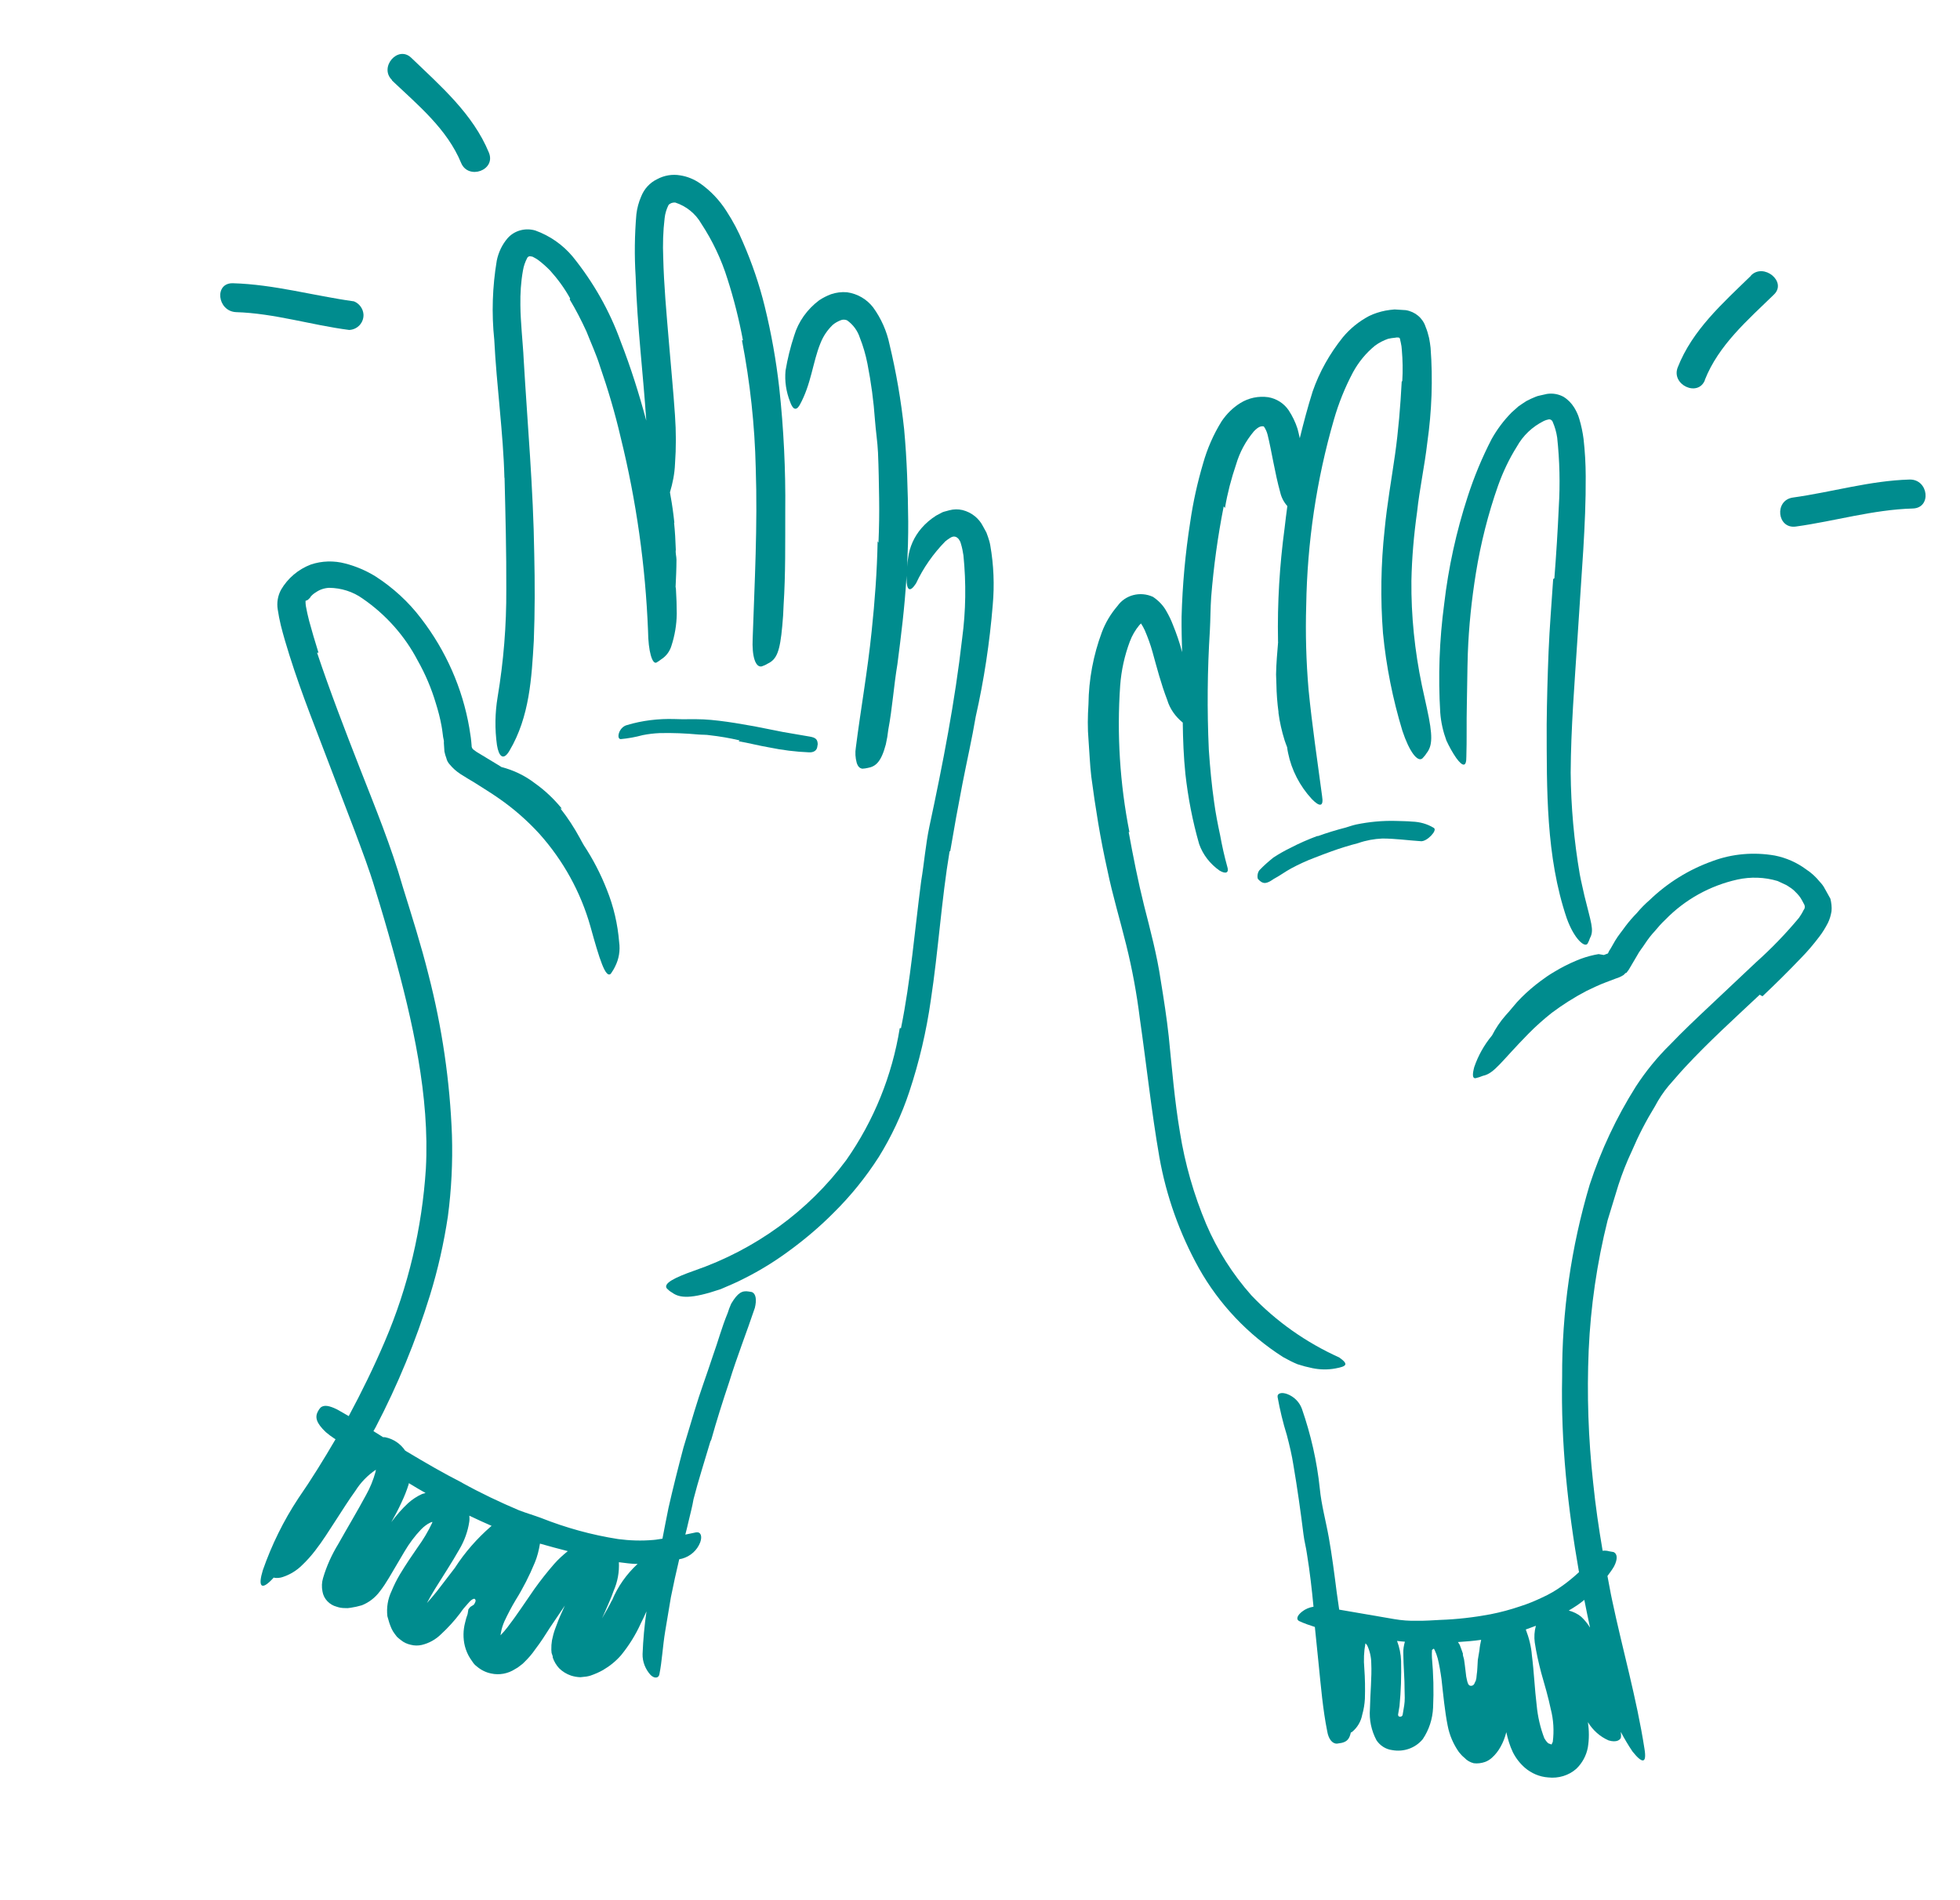 <?xml version="1.0" encoding="UTF-8"?>
<svg xmlns="http://www.w3.org/2000/svg" width="131" height="127" viewBox="0 0 131 127" fill="none">
  <path d="M121.975 59.432C121.892 59.256 121.766 59.092 121.627 58.947C121.372 58.63 121.062 58.343 120.72 58.122C120.101 57.661 119.386 57.346 118.624 57.194C117.221 56.952 115.789 57.07 114.468 57.562C112.879 58.128 111.451 59.017 110.256 60.168C109.944 60.438 109.661 60.724 109.405 61.034C109.133 61.311 108.88 61.602 108.643 61.916C108.415 62.241 108.149 62.549 107.949 62.89L107.659 63.397C107.58 63.505 107.52 63.616 107.469 63.739L107.196 63.843C107.116 63.83 107.006 63.811 106.847 63.783L106.562 63.836C106.148 63.926 105.749 64.05 105.363 64.216C104.846 64.431 104.354 64.681 103.875 64.973C103.568 65.153 103.269 65.355 102.987 65.569C102.52 65.914 102.078 66.294 101.672 66.7C101.293 67.07 100.985 67.503 100.625 67.887C100.27 68.291 99.971 68.736 99.728 69.211C99.726 69.221 99.715 69.229 99.701 69.247C99.188 69.867 98.793 70.579 98.534 71.334C98.397 71.848 98.416 72.104 98.624 72.079C98.795 72.038 98.957 71.985 99.112 71.92C99.886 71.76 100.312 70.983 102.15 69.112C102.643 68.609 103.171 68.143 103.715 67.71C104.451 67.159 105.23 66.665 106.048 66.239C106.471 66.038 106.883 65.835 107.331 65.669L108.008 65.412C108.181 65.36 108.346 65.287 108.495 65.192C108.573 65.154 108.626 65.022 108.706 65.035L108.865 64.82L109.407 63.9C109.559 63.603 109.788 63.338 109.968 63.055C110.16 62.764 110.368 62.496 110.605 62.243C110.824 61.977 111.05 61.722 111.305 61.483C112.603 60.147 114.275 59.209 116.124 58.799C117.006 58.606 117.933 58.634 118.81 58.897L119.399 59.171C119.575 59.282 119.779 59.408 119.92 59.544C120.061 59.68 120.227 59.85 120.333 60.01C120.44 60.17 120.553 60.413 120.601 60.492C120.652 60.612 120.629 60.75 120.542 60.846C120.461 61.025 120.351 61.188 120.242 61.352C119.359 62.415 118.393 63.413 117.359 64.339L114.188 67.327C113.325 68.14 112.463 68.954 111.632 69.823C110.763 70.676 109.99 71.627 109.328 72.647C108.033 74.703 107 76.905 106.247 79.206C105.008 83.377 104.389 87.696 104.408 92.055C104.316 96.465 104.786 100.819 105.535 105.101C105.184 105.425 104.803 105.744 104.409 106.021C103.99 106.323 103.536 106.589 103.061 106.801C102.593 107.024 102.11 107.225 101.612 107.382C100.961 107.604 100.297 107.783 99.609 107.918C98.51 108.124 97.383 108.254 96.261 108.293C95.765 108.319 95.226 108.358 94.716 108.351C94.202 108.364 93.686 108.326 93.179 108.238L89.507 107.606L89.342 106.453C89.188 105.231 89.012 103.895 88.816 102.798C88.621 101.7 88.314 100.594 88.21 99.503C88.022 97.688 87.613 95.906 87.012 94.172C86.843 93.717 86.482 93.362 86.029 93.192C85.653 93.057 85.353 93.137 85.391 93.397C85.545 94.254 85.75 95.109 86.01 95.944C86.185 96.612 86.348 97.288 86.451 97.964C86.71 99.477 86.929 101.044 87.122 102.587C87.172 103.021 87.295 103.447 87.354 103.893C87.546 105.07 87.679 106.237 87.79 107.411C87.516 107.455 87.253 107.562 87.041 107.728C86.736 107.959 86.587 108.237 86.831 108.37C87.173 108.53 87.521 108.651 87.881 108.764C87.965 109.548 88.037 110.34 88.121 111.124C88.284 112.722 88.413 114.283 88.71 115.753C88.792 116.243 89.042 116.58 89.362 116.564C89.467 116.551 89.561 116.537 89.667 116.515C90.019 116.434 90.191 116.261 90.285 115.821C90.318 115.807 90.349 115.802 90.374 115.776C90.73 115.483 90.962 115.077 91.046 114.636C91.145 114.288 91.206 113.924 91.225 113.563C91.246 112.888 91.236 112.208 91.186 111.531C91.135 110.975 91.158 110.412 91.26 109.862C91.314 109.902 91.358 109.95 91.388 110.016C91.56 110.39 91.647 110.79 91.651 111.195C91.675 111.665 91.652 112.168 91.63 112.67C91.607 113.173 91.572 113.693 91.562 114.239C91.502 114.968 91.657 115.693 92 116.34C92.237 116.694 92.615 116.942 93.047 116.996C93.821 117.139 94.605 116.859 95.093 116.265C95.515 115.639 95.749 114.909 95.783 114.156C95.836 113.041 95.806 111.932 95.706 110.82C95.694 110.646 95.702 110.475 95.71 110.305L95.769 110.254L95.837 110.215L95.892 110.316C95.975 110.492 96.045 110.687 96.095 110.877C96.182 111.217 96.282 111.781 96.346 112.257C96.46 113.29 96.573 114.454 96.758 115.367C96.878 115.995 97.136 116.597 97.508 117.127C97.618 117.267 97.739 117.399 97.883 117.515C98.047 117.695 98.263 117.814 98.499 117.874C98.749 117.907 99.011 117.872 99.249 117.791C99.424 117.73 99.584 117.626 99.717 117.507C99.945 117.303 100.14 117.053 100.288 116.785C100.461 116.481 100.588 116.148 100.677 115.799C100.776 116.251 100.906 116.699 101.11 117.129C101.302 117.517 101.579 117.878 101.909 118.168C102.347 118.548 102.901 118.785 103.478 118.824C104.161 118.901 104.851 118.695 105.356 118.246C105.758 117.859 106.026 117.358 106.126 116.819C106.22 116.258 106.213 115.689 106.132 115.128C106.453 115.66 106.933 116.097 107.515 116.349C108.061 116.514 108.322 116.296 108.339 116.136C108.357 116.028 108.337 115.903 108.327 115.78C108.569 116.227 108.823 116.666 109.111 117.09C109.745 117.888 110.083 117.946 109.91 116.903C109.388 113.532 108.44 110.26 107.744 106.95C107.627 106.423 107.544 105.882 107.437 105.357C107.596 105.142 107.753 104.936 107.884 104.705C108.127 104.23 108.105 103.872 107.847 103.757L107.569 103.709C107.393 103.658 107.25 103.654 107.115 103.671C106.856 102.158 106.636 100.652 106.482 99.126C106.156 96.174 106.057 93.21 106.183 90.254C106.313 87.329 106.737 84.425 107.447 81.58L108.168 79.223C108.421 78.446 108.723 77.678 109.072 76.938C109.51 75.909 110.024 74.914 110.615 73.952C110.869 73.47 111.17 73.015 111.516 72.599C111.856 72.222 112.241 71.751 112.627 71.342C114.163 69.682 115.9 68.108 117.612 66.499L117.799 66.602C118.662 65.789 119.533 64.926 120.364 64.056C120.807 63.606 121.216 63.12 121.597 62.618C121.819 62.332 122.004 62.02 122.169 61.704C122.293 61.452 122.367 61.191 122.413 60.915C122.44 60.636 122.404 60.357 122.338 60.082L121.984 59.444L121.975 59.432ZM93.771 114.498C93.763 114.547 93.754 114.596 93.746 114.645C93.745 114.655 93.741 114.675 93.73 114.683C93.685 114.766 93.579 114.789 93.494 114.744C93.45 114.706 93.438 114.653 93.446 114.604L93.538 114.053C93.635 113.046 93.67 112.04 93.644 111.032C93.628 110.574 93.538 110.133 93.375 109.7C93.546 109.719 93.726 109.74 93.899 109.75C93.826 110 93.783 110.256 93.792 110.511C93.8 111.444 93.885 112.218 93.878 112.997C93.887 113.313 93.907 113.681 93.853 114.005L93.773 114.488L93.771 114.498ZM98.604 112.403C98.563 112.528 98.515 112.692 98.319 112.699C98.124 112.706 98.082 112.465 98.04 112.286C97.998 112.107 97.993 112.075 97.961 111.776C97.93 111.477 97.873 111.082 97.854 110.948C97.836 110.813 97.756 110.677 97.777 110.55L97.701 110.334L97.574 109.988C97.546 109.912 97.485 109.851 97.446 109.773C97.964 109.741 98.482 109.699 98.996 109.625C98.948 109.85 98.899 110.084 98.881 110.314L98.773 110.964C98.743 111.324 98.749 111.659 98.698 111.964C98.693 112.115 98.668 112.263 98.624 112.407L98.604 112.403ZM103.606 116.587C103.487 116.567 103.387 116.489 103.219 116.207C102.948 115.502 102.776 114.753 102.707 114.002C102.572 112.915 102.532 111.804 102.386 110.655C102.341 110.07 102.192 109.487 101.978 108.934L102.654 108.686C102.551 109.053 102.529 109.434 102.579 109.807C102.681 110.483 102.834 111.157 103.009 111.826C103.249 112.657 103.483 113.467 103.648 114.255C103.834 114.976 103.875 115.712 103.783 116.445C103.655 116.727 103.717 116.596 103.596 116.585L103.606 116.587ZM106.268 108.802C106.107 108.541 105.912 108.295 105.682 108.083C105.439 107.879 105.154 107.749 104.851 107.666C105.213 107.456 105.569 107.223 105.891 106.954C106.013 107.573 106.136 108.182 106.27 108.792L106.268 108.802Z" fill="#008C8E"></path>
  <path d="M33.723 31.944C33.784 34.455 33.85 36.938 33.839 39.396C33.853 41.819 33.656 44.225 33.258 46.607C33.083 47.66 33.066 48.74 33.215 49.809C33.335 50.559 33.637 50.894 34.052 50.186C35.403 47.908 35.534 45.288 35.678 42.832C35.753 40.911 35.752 38.957 35.707 37.025C35.646 32.671 35.25 28.309 35.002 24.034C34.977 23.452 34.913 22.793 34.871 22.189C34.828 21.584 34.785 20.989 34.781 20.401C34.768 19.619 34.815 18.848 34.953 18.081C35.002 17.786 35.1 17.509 35.235 17.249C35.268 17.174 35.348 17.127 35.429 17.131L35.588 17.158C35.72 17.222 35.841 17.293 35.961 17.374C36.242 17.585 36.509 17.823 36.763 18.08C37.281 18.655 37.738 19.281 38.107 19.952L38.076 20.017C38.492 20.707 38.862 21.429 39.2 22.166C39.5 22.936 39.847 23.675 40.094 24.466C40.639 26.039 41.11 27.629 41.484 29.243C42.533 33.494 43.14 37.821 43.313 42.175C43.328 43.554 43.594 44.41 43.869 44.296C43.982 44.234 44.086 44.161 44.192 44.078C44.523 43.872 44.761 43.548 44.873 43.183C45.102 42.483 45.222 41.765 45.233 41.027C45.232 40.48 45.21 39.94 45.178 39.398C45.176 39.347 45.166 39.284 45.154 39.232C45.183 38.629 45.212 38.027 45.213 37.409C45.209 37.186 45.135 36.96 45.169 36.754C45.148 36.142 45.116 35.539 45.053 34.941L45.072 34.945C45.009 34.346 44.927 33.735 44.813 33.128C44.805 33.056 44.787 32.982 44.778 32.909C44.963 32.293 45.088 31.667 45.115 31.013C45.193 29.933 45.19 28.849 45.114 27.773C45.004 26.104 44.833 24.434 44.7 22.78C44.542 20.91 44.372 19.048 44.328 17.228C44.291 16.351 44.316 15.464 44.421 14.591C44.452 14.283 44.543 13.985 44.682 13.705C44.794 13.582 44.956 13.529 45.129 13.539C45.866 13.777 46.487 14.28 46.867 14.943C47.626 16.096 48.215 17.342 48.621 18.647C49.052 19.987 49.395 21.363 49.655 22.744L49.592 22.753C50.134 25.571 50.446 28.419 50.511 31.276C50.642 35.146 50.432 38.978 50.307 42.662C50.245 43.897 50.499 44.639 50.913 44.549C51.053 44.502 51.186 44.444 51.312 44.364C51.911 44.083 52.13 43.564 52.285 41.839C52.333 41.371 52.357 40.92 52.373 40.457C52.508 38.364 52.478 36.273 52.484 34.158C52.513 31.409 52.38 28.652 52.081 25.917C51.874 24.089 51.552 22.282 51.114 20.495C50.756 19.026 50.261 17.583 49.655 16.193C49.356 15.473 48.99 14.782 48.559 14.12C48.098 13.393 47.499 12.753 46.785 12.255C46.39 11.984 45.941 11.796 45.462 11.723C44.935 11.632 44.399 11.722 43.927 11.975C43.428 12.213 43.051 12.634 42.854 13.136C42.689 13.513 42.58 13.919 42.533 14.326C42.415 15.703 42.397 17.098 42.484 18.48C42.587 21.778 42.989 25.006 43.195 28.12C42.716 26.337 42.162 24.57 41.489 22.844C40.749 20.783 39.659 18.863 38.269 17.145C37.612 16.363 36.752 15.759 35.778 15.409C35.105 15.212 34.377 15.41 33.922 15.929C33.553 16.362 33.314 16.877 33.202 17.425C32.911 19.167 32.849 20.949 33.035 22.712C33.188 25.776 33.639 28.953 33.713 31.942L33.723 31.944Z" fill="#008C8E"></path>
  <path d="M63.509 56.91C63.755 55.442 64.03 53.928 64.329 52.388C64.628 50.849 64.964 49.396 65.214 47.908C65.77 45.45 66.146 42.96 66.352 40.442C66.471 39.114 66.418 37.768 66.186 36.452C66.155 36.264 66.095 36.071 66.033 35.888L65.927 35.597L65.706 35.194C65.436 34.652 64.937 34.252 64.334 34.099C64.037 34.028 63.726 34.036 63.434 34.117C63.293 34.164 63.134 34.188 62.991 34.245L62.572 34.467C62.204 34.698 61.867 34.985 61.586 35.312C61.1 35.877 60.787 36.574 60.695 37.308C60.662 37.505 60.641 37.694 60.629 37.885C60.674 36.879 60.709 35.872 60.702 34.867C60.68 32.786 60.62 30.749 60.429 28.69C60.224 26.78 59.901 24.891 59.452 23.021C59.27 22.139 58.897 21.295 58.361 20.555C57.938 20.006 57.32 19.638 56.615 19.538C56.25 19.506 55.881 19.554 55.543 19.669C55.267 19.774 54.997 19.91 54.754 20.071C53.952 20.674 53.361 21.495 53.079 22.441C52.829 23.198 52.635 23.986 52.503 24.774C52.436 25.482 52.544 26.19 52.804 26.852C52.963 27.315 53.185 27.525 53.445 27.083C54.227 25.676 54.321 24.192 54.841 22.934C55.02 22.478 55.295 22.069 55.652 21.724C55.808 21.589 55.99 21.488 56.188 21.41C56.322 21.352 56.475 21.358 56.611 21.412C57.017 21.694 57.318 22.11 57.467 22.571C57.692 23.136 57.861 23.723 57.978 24.32C58.222 25.567 58.393 26.823 58.48 28.084C58.533 28.812 58.65 29.532 58.683 30.257C58.728 31.278 58.743 32.355 58.758 33.31C58.773 34.265 58.759 35.276 58.714 36.281L58.658 36.181C58.619 38.2 58.469 40.202 58.259 42.192C57.987 44.862 57.522 47.447 57.203 49.967C57.145 50.312 57.169 50.66 57.258 50.99C57.339 51.246 57.454 51.357 57.635 51.388C57.76 51.379 57.875 51.368 57.993 51.338C58.524 51.246 58.894 50.944 59.206 49.761C59.28 49.44 59.336 49.105 59.371 48.776C59.645 47.323 59.736 45.859 59.98 44.401C60.225 42.508 60.464 40.593 60.579 38.677C60.592 38.537 60.595 38.396 60.596 38.264C60.592 38.415 60.587 38.567 60.592 38.719C60.599 39.42 60.794 39.666 61.225 39C61.708 37.967 62.372 37.017 63.18 36.192C63.265 36.115 63.368 36.052 63.461 35.987C63.52 35.946 63.576 35.915 63.631 35.894C63.753 35.844 63.893 35.868 63.992 35.956C64.047 35.995 64.089 36.053 64.121 36.109C64.171 36.179 64.208 36.266 64.225 36.35C64.305 36.607 64.354 36.868 64.393 37.129C64.578 38.974 64.555 40.834 64.309 42.667C63.83 46.882 63.016 51.06 62.118 55.254C61.863 56.467 61.77 57.697 61.567 58.909C61.132 62.24 60.866 65.549 60.22 68.731L60.136 68.737C59.626 71.903 58.41 74.918 56.556 77.561C54.029 80.96 50.485 83.537 46.395 84.947C45.081 85.412 44.316 85.798 44.569 86.135C44.674 86.244 44.782 86.334 44.914 86.407C45.428 86.788 46.179 86.856 48.167 86.182C48.689 85.957 49.197 85.749 49.694 85.49C50.818 84.932 51.888 84.263 52.89 83.512C53.89 82.77 54.84 81.96 55.708 81.084C56.855 79.953 57.87 78.697 58.735 77.345C59.582 75.979 60.27 74.516 60.773 72.991C61.437 70.996 61.914 68.95 62.211 66.872C62.72 63.524 62.923 60.164 63.469 56.903L63.509 56.91Z" fill="#008C8E"></path>
  <path d="M50.33 86.389C50.24 86.373 50.151 86.358 50.052 86.341C49.604 86.263 49.313 86.416 48.873 87.15C48.777 87.356 48.702 87.566 48.636 87.777C48.243 88.722 47.989 89.691 47.645 90.644C47.248 91.862 46.789 93.079 46.418 94.321L45.682 96.766C45.327 98.102 44.959 99.568 44.682 100.796C44.538 101.48 44.411 102.177 44.276 102.863C44.067 102.887 43.875 102.935 43.658 102.948C42.88 103.017 42.086 102.991 41.316 102.889C39.542 102.613 37.812 102.133 36.143 101.47C35.68 101.299 35.173 101.151 34.693 100.967C33.403 100.42 32.133 99.817 30.907 99.139L30.87 99.113C29.607 98.47 28.395 97.764 27.187 97.04C27.151 97.013 27.112 96.996 27.076 96.97C26.772 96.523 26.305 96.199 25.761 96.085C25.712 96.076 25.66 96.078 25.609 96.079C25.387 95.939 25.174 95.802 24.96 95.674C25.005 95.59 25.061 95.498 25.106 95.415C26.58 92.591 27.798 89.642 28.737 86.594C29.271 84.863 29.668 83.099 29.936 81.312C30.173 79.52 30.262 77.703 30.207 75.891C30.073 72.283 29.548 68.689 28.642 65.171C28.146 63.181 27.528 61.242 26.923 59.295C26.149 56.579 25.079 53.985 24.068 51.4C23.058 48.816 22.059 46.224 21.192 43.634L21.285 43.63C21.052 42.881 20.842 42.176 20.659 41.496C20.573 41.157 20.496 40.82 20.444 40.518C20.423 40.403 20.421 40.291 20.421 40.169L20.586 40.097C20.639 40.025 20.74 39.971 20.752 39.902C20.854 39.778 20.973 39.677 21.12 39.591C21.375 39.413 21.678 39.313 21.998 39.297C22.805 39.305 23.592 39.552 24.24 40.018C25.79 41.085 27.056 42.509 27.916 44.156C28.43 45.064 28.84 46.036 29.134 47.029C29.288 47.521 29.419 48.02 29.509 48.521C29.559 48.773 29.598 49.154 29.618 49.279C29.638 49.404 29.688 49.534 29.666 49.662L29.704 50.236C29.738 50.394 29.775 50.542 29.833 50.683C29.868 50.841 29.946 50.986 30.059 51.107C30.263 51.355 30.504 51.569 30.781 51.748C31.15 51.984 31.439 52.155 31.727 52.326C32.281 52.685 32.811 52.999 33.324 53.361C34.324 54.05 35.242 54.856 36.055 55.746C37.658 57.541 38.818 59.655 39.461 61.933C40.067 64.124 40.472 65.429 40.825 65.095C40.932 64.941 41.03 64.786 41.109 64.617C41.367 64.115 41.462 63.544 41.382 62.983C41.286 61.782 41.013 60.601 40.557 59.469C40.148 58.426 39.63 57.426 39.018 56.5C38.931 56.343 38.835 56.185 38.751 56.018C38.375 55.326 37.944 54.664 37.454 54.043L37.554 54.06C37.028 53.413 36.427 52.843 35.751 52.362C35.089 51.853 34.332 51.489 33.518 51.278C33.444 51.235 33.37 51.182 33.296 51.139L32.126 50.431L31.847 50.261L31.683 50.142C31.572 50.072 31.509 49.96 31.52 49.83C31.508 49.656 31.488 49.47 31.466 49.294L31.368 48.66C30.91 46.009 29.805 43.499 28.141 41.339C27.303 40.232 26.265 39.284 25.083 38.523C24.461 38.142 23.783 37.853 23.078 37.671C22.314 37.468 21.512 37.492 20.775 37.739C19.934 38.06 19.231 38.658 18.786 39.422C18.565 39.829 18.488 40.292 18.564 40.751C18.618 41.104 18.683 41.449 18.768 41.798C18.939 42.486 19.137 43.138 19.344 43.801C19.758 45.118 20.219 46.403 20.701 47.681L23.704 55.54C24.191 56.849 24.683 58.129 25.076 59.452C25.489 60.779 25.88 62.112 26.249 63.452C27.591 68.28 28.724 73.316 28.464 78.122C28.207 82.108 27.288 86.02 25.715 89.687C24.991 91.385 24.183 93.038 23.308 94.669C23.047 94.513 22.776 94.365 22.524 94.22C22.013 93.97 21.667 93.9 21.43 94.093C21.367 94.163 21.301 94.252 21.257 94.336C21.037 94.734 21.125 95.123 21.779 95.742C21.958 95.895 22.148 96.039 22.342 96.164C22.37 96.179 22.399 96.194 22.425 96.218C21.639 97.561 20.824 98.889 19.934 100.173C18.949 101.664 18.158 103.28 17.57 104.96C17.237 106.037 17.43 106.415 18.282 105.478C18.282 105.478 18.283 105.468 18.295 105.46C18.315 105.463 18.333 105.477 18.353 105.48C18.543 105.503 18.73 105.485 18.904 105.423C19.391 105.264 19.836 104.987 20.192 104.633C20.508 104.333 20.797 104.008 21.059 103.668C21.58 102.999 22.001 102.312 22.441 101.639C22.881 100.965 23.3 100.288 23.752 99.667C24.101 99.11 24.57 98.624 25.123 98.253L25.098 98.401C24.947 98.942 24.737 99.463 24.461 99.952C23.883 101.027 23.232 102.109 22.605 103.226C22.169 103.941 21.829 104.692 21.593 105.492C21.504 105.781 21.493 106.093 21.554 106.397C21.596 106.637 21.702 106.858 21.877 107.04C22.051 107.222 22.265 107.35 22.5 107.41C22.674 107.471 22.843 107.5 23.027 107.501C23.168 107.515 23.302 107.508 23.439 107.481C23.691 107.444 23.946 107.386 24.183 107.316C24.664 107.126 25.076 106.802 25.379 106.398C25.612 106.104 25.807 105.794 25.991 105.491L27.032 103.726C27.346 103.193 27.716 102.69 28.15 102.238C28.237 102.142 28.343 102.059 28.449 101.976C28.542 101.911 28.634 101.846 28.734 101.802C28.78 101.77 28.845 101.751 28.898 101.74C28.895 101.759 28.891 101.779 28.888 101.799C28.619 102.37 28.291 102.921 27.919 103.434C27.529 103.995 27.122 104.593 26.726 105.253C26.513 105.612 26.328 105.985 26.172 106.363C25.921 106.887 25.824 107.467 25.891 108.046L26.015 108.472C26.046 108.589 26.114 108.733 26.164 108.863C26.224 108.994 26.295 109.118 26.388 109.235L26.531 109.422C26.611 109.497 26.7 109.573 26.791 109.639C26.989 109.805 27.217 109.905 27.464 109.958C27.7 110.019 27.945 110.02 28.178 109.969C28.678 109.853 29.13 109.597 29.486 109.243C29.957 108.808 30.384 108.335 30.764 107.833C30.902 107.624 31.069 107.42 31.242 107.237L31.406 107.053C31.517 106.94 31.639 106.88 31.691 106.879C31.742 106.878 31.802 106.949 31.785 107.047C31.761 107.134 31.718 107.208 31.665 107.28L31.436 107.423C31.385 107.485 31.307 107.583 31.307 107.583L31.253 107.907C31.182 108.088 31.129 108.281 31.088 108.466C30.951 108.979 30.942 109.525 31.07 110.043C31.145 110.329 31.262 110.613 31.424 110.863C31.481 110.954 31.539 111.035 31.597 111.116C31.662 111.218 31.748 111.314 31.858 111.394C32.134 111.634 32.464 111.802 32.821 111.874C33.372 111.999 33.953 111.887 34.423 111.583C34.558 111.515 34.673 111.434 34.793 111.333C34.885 111.268 34.98 111.193 35.056 111.105C35.312 110.855 35.552 110.583 35.755 110.284C36.147 109.774 36.453 109.29 36.759 108.806L37.751 107.337L37.571 107.741C37.396 108.116 37.239 108.504 37.102 108.896C37.009 109.143 36.945 109.406 36.892 109.66C36.858 109.866 36.843 110.077 36.849 110.29L36.865 110.495C36.889 110.601 36.962 110.715 36.945 110.813C37.035 111.072 37.178 111.319 37.369 111.524C37.588 111.744 37.866 111.914 38.166 112.016C38.37 112.081 38.579 112.117 38.792 112.124L39.188 112.081C39.283 112.067 39.379 112.043 39.465 112.017C39.758 111.916 40.044 111.793 40.304 111.645C40.758 111.379 41.171 111.046 41.514 110.649C42.041 110.001 42.487 109.288 42.829 108.527C42.966 108.257 43.094 107.985 43.209 107.721C43.071 108.67 42.985 109.617 42.948 110.572C42.934 111.086 43.135 111.597 43.49 111.982C43.782 112.255 44.033 112.157 44.071 111.931C44.249 111.05 44.294 110.045 44.458 109.061L44.84 106.777C45.012 105.926 45.193 105.087 45.396 104.241C45.461 104.221 45.514 104.21 45.577 104.201C46.144 104.046 46.601 103.638 46.804 103.096C46.943 102.695 46.84 102.393 46.525 102.44C46.282 102.49 46.048 102.54 45.805 102.59C45.887 102.28 45.958 101.978 46.03 101.666C46.139 101.199 46.273 100.706 46.353 100.223C46.678 98.953 47.097 97.668 47.478 96.367L47.539 96.246C47.895 94.971 48.306 93.674 48.733 92.401C49.269 90.661 49.921 89.022 50.452 87.432C50.581 86.908 50.529 86.484 50.259 86.386L50.33 86.389ZM27.276 100.488C26.864 100.872 26.485 101.303 26.153 101.762C26.388 101.337 26.622 100.912 26.834 100.442C27.022 100.049 27.18 99.651 27.311 99.238C27.316 99.209 27.321 99.179 27.326 99.15C27.697 99.376 28.068 99.602 28.443 99.808L28.206 99.879C27.863 100.032 27.552 100.242 27.276 100.488ZM30.424 104.787L29.209 106.37C28.989 106.646 28.759 106.92 28.534 107.165C28.684 106.877 28.886 106.527 29.083 106.207C29.587 105.392 30.189 104.484 30.711 103.561C31.04 103 31.266 102.381 31.363 101.739C31.386 101.602 31.379 101.459 31.37 101.325C31.863 101.562 32.356 101.789 32.862 102.008C32.839 102.024 32.827 102.032 32.804 102.049C31.883 102.852 31.074 103.775 30.413 104.796L30.424 104.787ZM37.04 104.551C36.572 105.088 36.13 105.65 35.717 106.227C35.07 107.158 34.533 107.987 33.92 108.782C33.776 108.97 33.623 109.147 33.463 109.311C33.463 109.311 33.463 109.311 33.452 109.319L33.478 109.162C33.524 108.886 33.61 108.618 33.724 108.364C33.945 107.896 34.186 107.431 34.456 106.981C34.958 106.177 35.384 105.339 35.746 104.46C35.916 104.054 36.018 103.626 36.09 103.193C36.705 103.369 37.331 103.538 37.95 103.695C37.63 103.954 37.318 104.235 37.04 104.551ZM40.897 106.989C40.696 107.399 40.466 107.795 40.236 108.191L40.382 107.872C40.603 107.343 40.852 106.829 41.016 106.341C41.28 105.738 41.398 105.09 41.364 104.436C41.656 104.466 41.944 104.516 42.237 104.536C42.368 104.549 42.491 104.55 42.614 104.55C41.876 105.233 41.287 106.063 40.907 106.99L40.897 106.989Z" fill="#008C8E"></path>
  <path d="M87.706 91.461C88.211 91.568 88.743 91.578 89.252 91.483C90.025 91.342 90.151 91.202 89.508 90.747C87.294 89.749 85.301 88.344 83.642 86.6C82.381 85.178 81.358 83.564 80.62 81.837C79.79 79.861 79.2 77.804 78.864 75.7C78.507 73.602 78.334 71.445 78.113 69.269C77.979 68.041 77.786 66.802 77.583 65.562C77.334 63.858 76.879 62.158 76.464 60.527C76.059 58.898 75.738 57.262 75.437 55.62L75.487 55.628C74.849 52.388 74.641 49.09 74.87 45.817C74.945 44.816 75.161 43.83 75.514 42.888C75.663 42.488 75.878 42.12 76.149 41.791C76.222 41.723 76.249 41.687 76.26 41.679C76.359 41.827 76.445 41.984 76.52 42.149C76.719 42.618 76.896 43.095 77.03 43.584C77.324 44.647 77.598 45.707 78.013 46.791C78.19 47.389 78.565 47.91 79.052 48.307C79.066 49.454 79.111 50.597 79.228 51.741C79.405 53.322 79.706 54.893 80.148 56.428C80.398 57.139 80.88 57.759 81.514 58.202C81.944 58.458 82.159 58.333 82.029 57.946C81.837 57.255 81.678 56.548 81.55 55.838C81.394 55.112 81.25 54.378 81.149 53.631C80.983 52.478 80.873 51.294 80.793 50.115C80.672 47.461 80.697 44.8 80.864 42.144C80.906 41.402 80.898 40.651 80.952 39.9C81.116 37.872 81.392 35.852 81.788 33.853L81.873 33.959C82.038 32.974 82.294 31.995 82.617 31.047C82.855 30.237 83.258 29.486 83.809 28.831C84.12 28.509 84.289 28.477 84.469 28.508C84.585 28.67 84.667 28.856 84.718 29.047C84.989 30.127 85.202 31.612 85.568 32.921C85.645 33.259 85.809 33.571 86.042 33.833C85.981 34.319 85.91 34.804 85.86 35.291C85.524 37.787 85.369 40.313 85.419 42.834C85.414 42.864 85.419 42.895 85.424 42.926C85.366 43.646 85.299 44.354 85.288 45.092L85.311 45.754C85.32 46.373 85.369 47 85.452 47.612L85.447 47.641C85.528 48.263 85.67 48.885 85.857 49.485C85.902 49.644 85.971 49.788 86.026 49.949C86.044 50.084 86.063 50.219 86.093 50.346C86.324 51.48 86.874 52.547 87.674 53.413C88.19 53.948 88.486 53.958 88.364 53.218C88.049 50.864 87.696 48.493 87.46 46.102C87.3 44.231 87.246 42.347 87.303 40.473C87.371 36.26 87.986 32.09 89.156 28.046C89.473 26.945 89.896 25.893 90.434 24.881C90.804 24.205 91.295 23.601 91.902 23.107C92.171 22.91 92.463 22.757 92.779 22.649C92.928 22.614 93.086 22.591 93.243 22.577C93.317 22.559 93.401 22.553 93.471 22.565C93.532 22.566 93.582 22.635 93.574 22.684L93.627 22.916C93.662 23.075 93.688 23.231 93.693 23.384C93.752 24.073 93.768 24.774 93.724 25.466L93.685 25.52C93.601 27.127 93.464 28.805 93.238 30.398C93.013 31.99 92.706 33.7 92.544 35.405C92.294 37.702 92.256 40.016 92.434 42.326C92.649 44.541 93.084 46.723 93.733 48.86C94.197 50.257 94.746 50.969 95.068 50.7C95.167 50.596 95.269 50.481 95.34 50.362C95.743 49.853 95.779 49.211 95.365 47.327L95.033 45.811C94.556 43.51 94.311 41.169 94.334 38.822C94.365 37.288 94.499 35.75 94.713 34.227C94.876 32.695 95.217 31.152 95.397 29.582C95.696 27.486 95.775 25.362 95.615 23.247C95.588 23.04 95.563 22.823 95.517 22.602C95.457 22.349 95.387 22.094 95.284 21.853C95.095 21.264 94.582 20.831 93.951 20.733L93.21 20.687C93.002 20.702 92.802 20.729 92.601 20.765C92.219 20.841 91.84 20.959 91.493 21.132C90.817 21.492 90.222 21.978 89.746 22.555C88.876 23.641 88.191 24.851 87.736 26.161C87.408 27.199 87.131 28.245 86.873 29.295C86.826 29.085 86.779 28.874 86.722 28.662C86.58 28.222 86.382 27.813 86.128 27.425C85.815 26.966 85.324 26.649 84.765 26.553C84.113 26.461 83.453 26.601 82.903 26.943C82.4 27.252 81.98 27.676 81.653 28.157C81.106 29.035 80.69 29.987 80.41 30.983C80.032 32.265 79.743 33.563 79.552 34.888C79.221 36.989 79.031 39.105 78.973 41.232C78.965 42.021 78.986 42.815 79.008 43.599C78.846 42.973 78.639 42.37 78.399 41.782C78.278 41.458 78.125 41.148 77.95 40.844C77.737 40.463 77.43 40.147 77.061 39.901C76.212 39.512 75.215 39.767 74.69 40.508C74.244 41.029 73.889 41.616 73.649 42.254C73.073 43.796 72.769 45.426 72.75 47.074C72.697 47.886 72.684 48.694 72.755 49.496C72.817 50.297 72.844 51.112 72.937 51.908C73.072 52.944 73.227 53.984 73.401 55.027C73.576 56.07 73.78 57.118 74.015 58.172C74.36 59.852 74.87 61.53 75.273 63.17C75.678 64.799 75.978 66.441 76.184 68.098C76.621 71.131 76.955 74.288 77.489 77.359C77.948 79.95 78.842 82.464 80.136 84.793C81.481 87.182 83.409 89.225 85.755 90.721C86.065 90.896 86.386 91.063 86.722 91.201C87.053 91.309 87.388 91.397 87.725 91.465L87.706 91.461Z" fill="#008C8E"></path>
  <path d="M96.262 47.649C96.31 48.285 96.452 48.907 96.671 49.502C96.859 49.909 97.079 50.312 97.335 50.68C97.761 51.26 98.013 51.293 98.006 50.593C98.044 49.444 98.01 48.304 98.038 47.154C98.066 46.004 98.066 44.839 98.104 43.69C98.169 41.888 98.358 40.087 98.646 38.303C98.967 36.322 99.457 34.37 100.122 32.478C100.45 31.562 100.864 30.68 101.381 29.858C101.792 29.118 102.414 28.526 103.186 28.142C103.276 28.096 103.384 28.064 103.49 28.042C103.608 28.011 103.73 28.083 103.773 28.192C103.921 28.531 104.025 28.893 104.077 29.257C104.241 30.794 104.28 32.341 104.185 33.885C104.115 35.473 104.014 37.057 103.89 38.656L103.809 38.713C103.705 40.316 103.568 41.934 103.502 43.554C103.437 45.173 103.391 46.796 103.375 48.425C103.383 52.792 103.315 57.248 104.716 61.389C105.22 62.792 105.94 63.392 106.117 63.068C106.177 62.957 106.228 62.834 106.27 62.709C106.565 62.173 106.331 61.666 105.9 59.891C105.796 59.407 105.679 58.941 105.587 58.449C105.203 56.205 104.999 53.931 104.979 51.658C104.994 48.682 105.239 45.685 105.433 42.68L105.823 36.729C105.919 35.114 105.994 33.496 105.984 31.843C105.981 31.002 105.934 30.174 105.839 29.337C105.78 28.891 105.689 28.45 105.557 28.012C105.48 27.735 105.359 27.481 105.206 27.232C105.027 26.948 104.791 26.705 104.493 26.522C104.154 26.342 103.775 26.277 103.396 26.334L102.938 26.437C102.822 26.458 102.714 26.49 102.614 26.534C102.416 26.611 102.216 26.708 102.025 26.807C101.85 26.929 101.658 27.038 101.493 27.162L101.035 27.57C100.505 28.106 100.055 28.708 99.689 29.364C99.051 30.602 98.518 31.888 98.091 33.213C97.332 35.544 96.807 37.946 96.524 40.38C96.203 42.786 96.114 45.222 96.262 47.649Z" fill="#008C8E"></path>
  <path d="M51.381 49.961C52.274 50.145 53.179 50.26 54.087 50.295C54.389 50.307 54.584 50.169 54.622 49.944L54.654 49.748C54.642 49.453 54.543 49.315 54.139 49.245L52.323 48.933L50.427 48.556L49.134 48.334C48.441 48.225 47.667 48.122 47.022 48.092C46.378 48.061 45.722 48.1 45.077 48.069C44.007 48.037 42.93 48.164 41.905 48.472C41.343 48.617 41.179 49.426 41.496 49.41C41.991 49.364 42.472 49.276 42.95 49.146C43.328 49.07 43.711 49.025 44.09 49.009C44.956 48.987 45.822 49.025 46.692 49.104C46.932 49.125 47.189 49.109 47.426 49.15C48.103 49.226 48.774 49.341 49.439 49.496L49.368 49.554C50.039 49.67 50.71 49.846 51.371 49.959L51.381 49.961Z" fill="#008C8E"></path>
  <path d="M94.395 54.926C94.005 54.889 93.627 54.895 93.243 54.879C92.372 54.859 91.504 54.942 90.651 55.117C90.419 55.168 90.182 55.248 89.956 55.32C89.319 55.483 88.687 55.677 88.081 55.895L88.041 55.888C87.434 56.116 86.832 56.376 86.252 56.68C85.854 56.873 85.472 57.09 85.107 57.33C84.778 57.596 84.457 57.874 84.172 58.178C84.003 58.401 84.043 58.711 84.076 58.757C84.109 58.804 84.198 58.88 84.198 58.88C84.394 59.045 84.559 59.093 84.883 58.917C84.972 58.872 85.043 58.814 85.133 58.758C85.535 58.545 85.895 58.274 86.287 58.059C86.8 57.784 87.34 57.534 87.894 57.327C88.274 57.181 88.633 57.041 89 56.912C89.584 56.7 90.174 56.52 90.78 56.362C91.298 56.179 91.844 56.081 92.397 56.056C93.311 56.062 94.115 56.181 94.95 56.234C95.169 56.262 95.456 56.069 95.653 55.861C95.85 55.653 95.969 55.431 95.83 55.346C95.397 55.08 94.901 54.943 94.395 54.926Z" fill="#008C8E"></path>
  <path d="M26.193 5.373C27.944 7.031 29.888 8.632 30.817 10.886C31.295 12.051 33.169 11.384 32.674 10.196C31.606 7.615 29.469 5.768 27.493 3.869C26.599 2.996 25.309 4.502 26.206 5.355L26.183 5.372L26.193 5.373Z" fill="#008C8E"></path>
  <path d="M23.339 22.058C23.901 22.033 24.325 21.562 24.294 21.012C24.265 20.634 24.018 20.289 23.656 20.146C20.937 19.768 18.32 19.015 15.572 18.935C14.299 18.898 14.52 20.811 15.78 20.867C18.336 20.944 20.804 21.732 23.339 22.058Z" fill="#008C8E"></path>
  <path d="M113.943 25.405C114.863 23.073 116.794 21.413 118.562 19.694C119.461 18.837 117.878 17.551 117.029 18.416L117.026 18.436C115.135 20.276 113.111 22.062 112.132 24.566C111.683 25.723 113.493 26.572 113.953 25.407L113.943 25.405Z" fill="#008C8E"></path>
  <path d="M127.627 32.058C124.971 32.134 122.444 32.899 119.821 33.263C118.57 33.451 118.777 35.385 120.038 35.199C122.661 34.835 125.188 34.07 127.844 33.994C129.12 33.962 128.903 32.026 127.627 32.058Z" fill="#008C8E"></path>
</svg>

